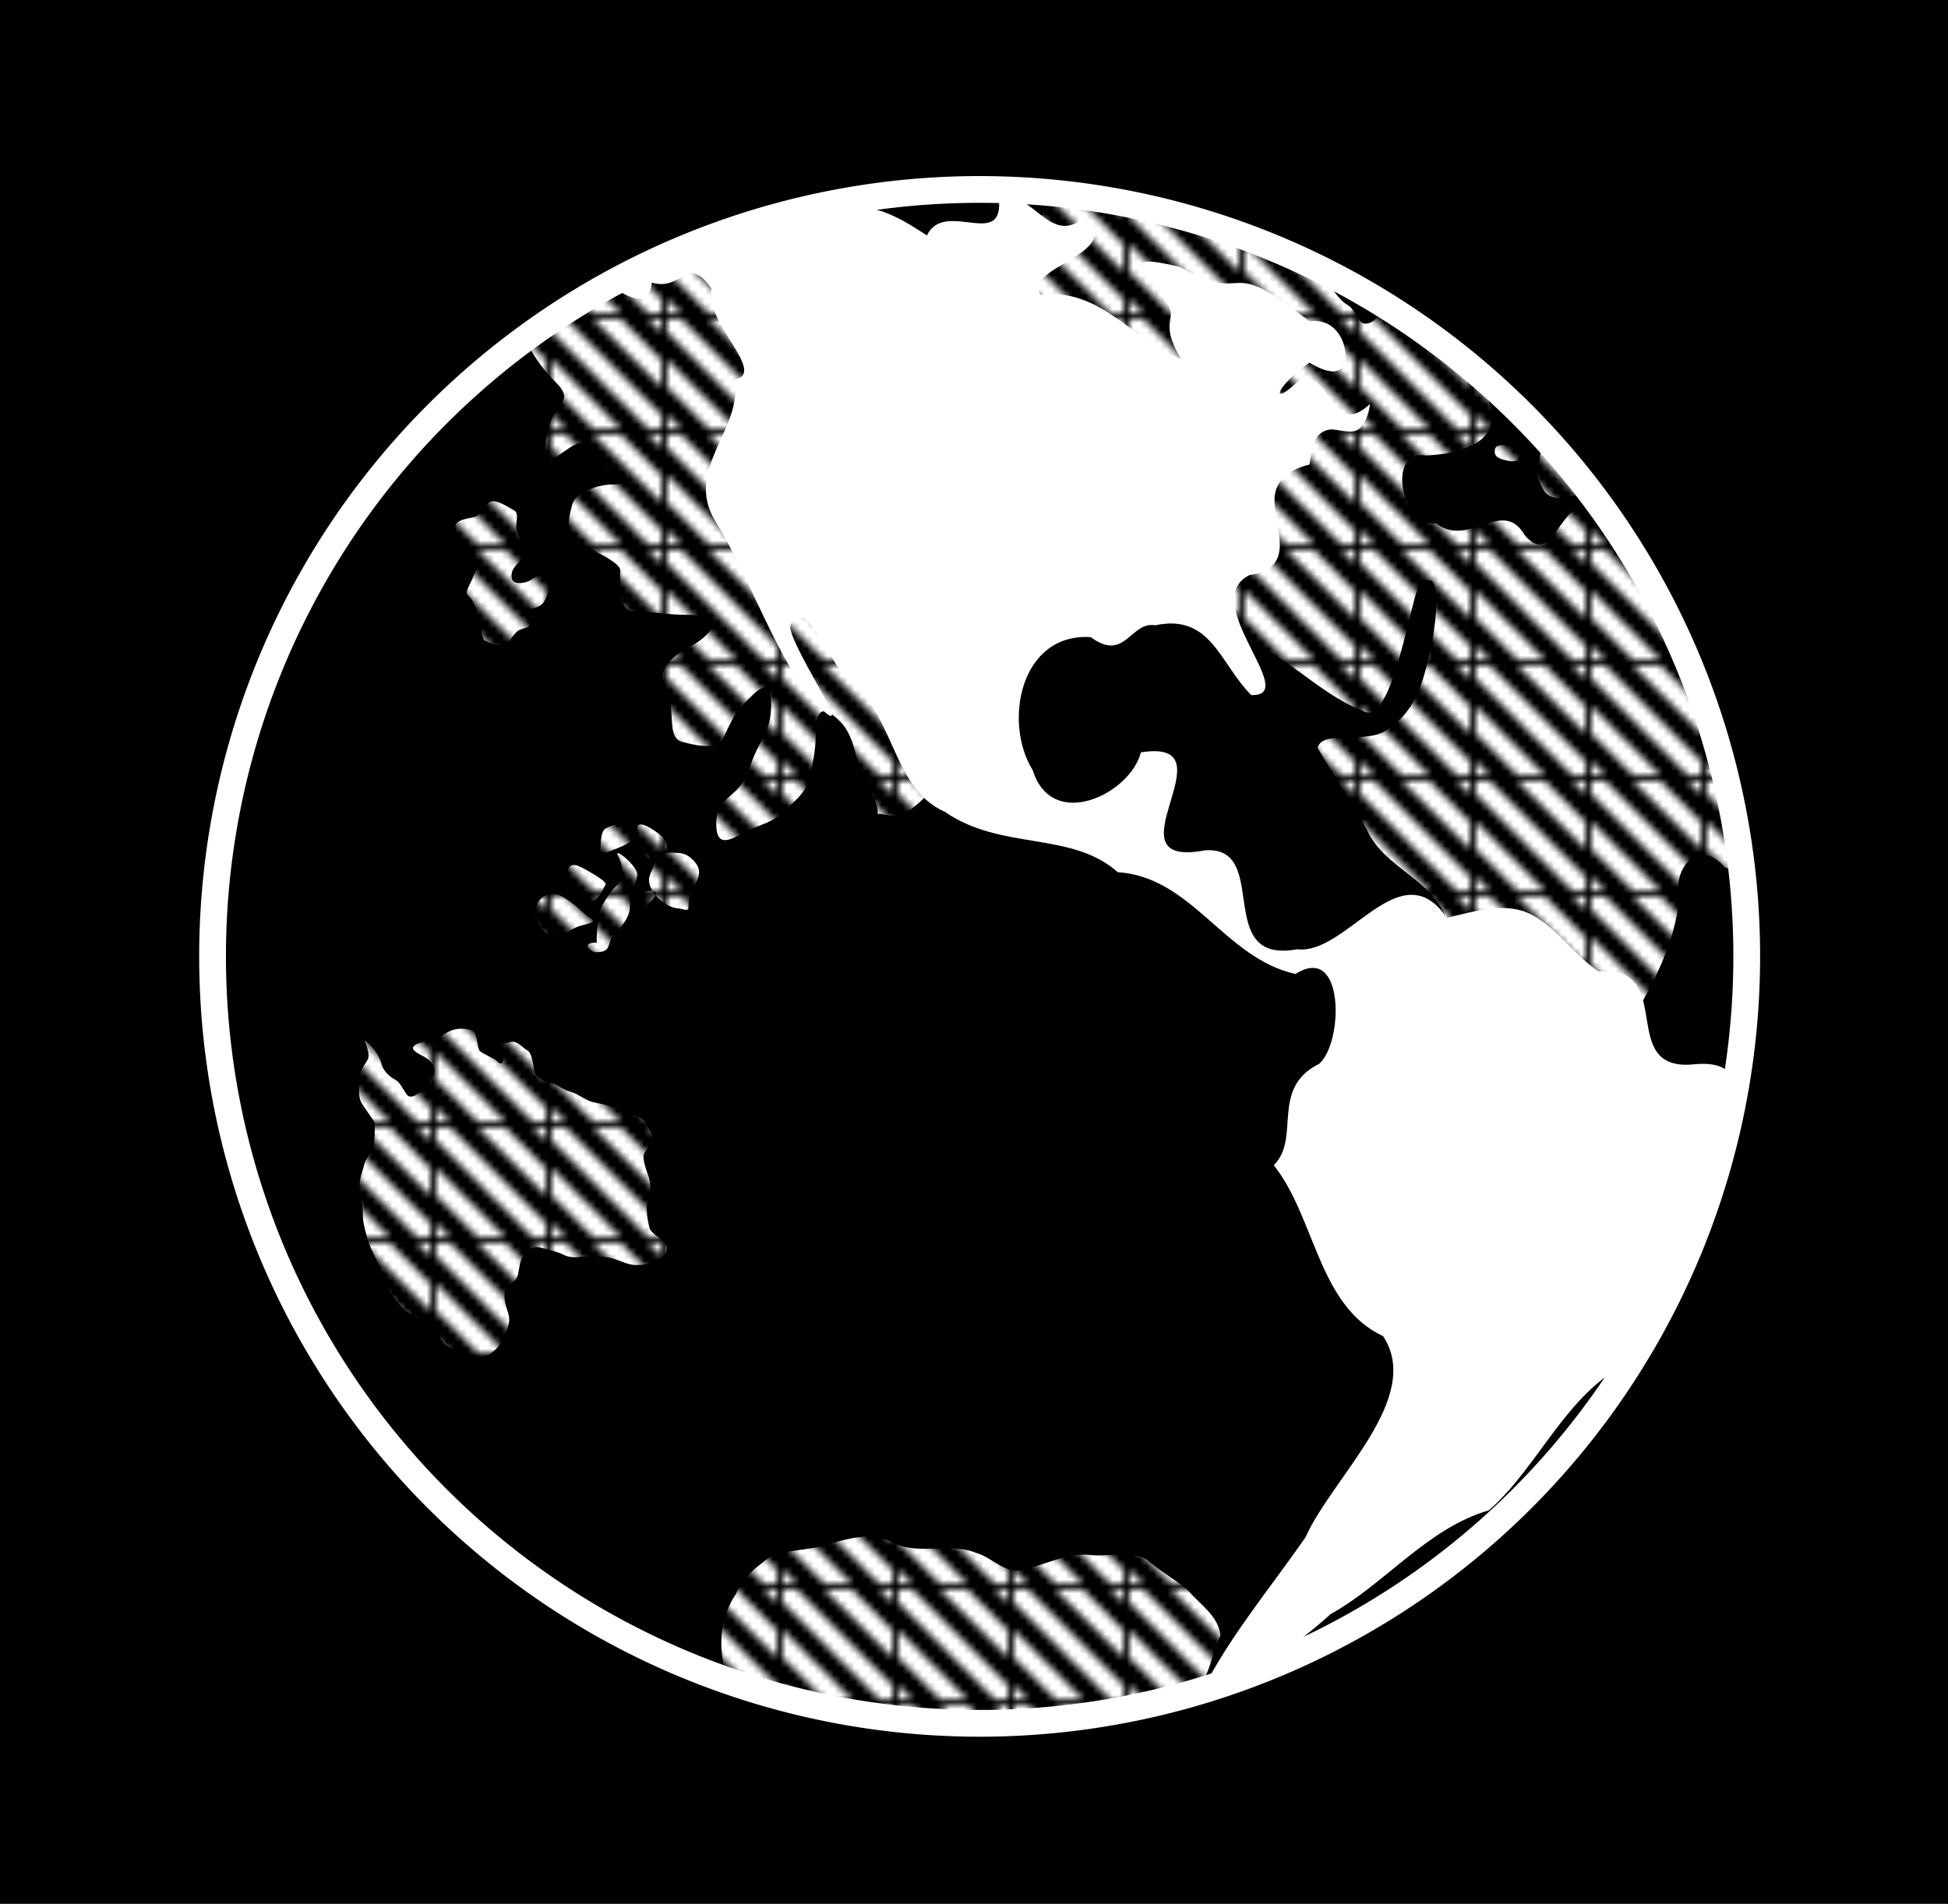 <?xml version="1.0" encoding="UTF-8" standalone="no"?>
<!-- Created with Inkscape (http://www.inkscape.org/) -->
<svg
   xmlns:dc="http://purl.org/dc/elements/1.1/"
   xmlns:cc="http://web.resource.org/cc/"
   xmlns:rdf="http://www.w3.org/1999/02/22-rdf-syntax-ns#"
   xmlns:svg="http://www.w3.org/2000/svg"
   xmlns="http://www.w3.org/2000/svg"
   xmlns:xlink="http://www.w3.org/1999/xlink"
   xmlns:sodipodi="http://sodipodi.sourceforge.net/DTD/sodipodi-0.dtd"
   xmlns:inkscape="http://www.inkscape.org/namespaces/inkscape"
   width="153.091"
   height="149.65"
   id="svg2342"
   sodipodi:version="0.32"
   inkscape:version="0.45pre1"
   sodipodi:docname="mgsloan_Black_and_White_Earth.svg"
   inkscape:output_extension="org.inkscape.output.svg.inkscape"
   sodipodi:docbase="C:\"
   sodipodi:modified="true"
   version="1.0">
  <defs
     id="defs2344">
    <pattern
       inkscape:collect="always"
       xlink:href="#pattern23027"
       id="pattern36384"
       patternTransform="translate(565.839,522.694)" />
    <pattern
       inkscape:collect="always"
       xlink:href="#pattern23027"
       id="pattern36386"
       patternTransform="translate(565.839,522.694)" />
    <pattern
       inkscape:collect="always"
       xlink:href="#pattern23027"
       id="pattern36388"
       patternTransform="translate(565.839,522.694)" />
    <pattern
       inkscape:collect="always"
       xlink:href="#pattern23027"
       id="pattern36390"
       patternTransform="translate(565.839,522.694)" />
    <pattern
       inkscape:collect="always"
       xlink:href="#pattern23027"
       id="pattern36392"
       patternTransform="translate(565.839,522.694)" />
    <pattern
       patternUnits="userSpaceOnUse"
       width="16.125"
       height="16.125"
       patternTransform="translate(787.062,270.156)"
       id="pattern23027">
      <path
         id="path23022"
         d="M 0,0 L 0,1.969 L 14.125,16.125 L 16.125,16.125 L 16.125,14.062 L 2.062,0 L 0,0 z M 6.094,0 L 16.125,10 L 16.125,6 L 10.156,0 L 6.094,0 z M 14.188,0 L 16.125,1.938 L 16.125,0 L 14.188,0 z M 0,6 L 0,10.062 L 6.062,16.125 L 10.125,16.125 L 0,6 z M 0,14.094 L 0,16.125 L 2.031,16.125 L 0,14.094 z "
         style="fill:white;fill-opacity:1;fill-rule:evenodd;stroke:none;stroke-width:10;stroke-linecap:butt;stroke-linejoin:miter;stroke-miterlimit:4;stroke-opacity:1" />
    </pattern>
    <pattern
       inkscape:collect="always"
       xlink:href="#pattern23027"
       id="pattern36394"
       patternTransform="translate(565.839,522.694)" />
  </defs>
  <sodipodi:namedview
     id="base"
     pagecolor="#ffffff"
     bordercolor="#ffffff"
     borderopacity="0.0"
     inkscape:pageopacity="0.0"
     inkscape:pageshadow="0"
     inkscape:zoom="0.24748737"
     inkscape:cx="21.029684"
     inkscape:cy="94.373653"
     inkscape:document-units="px"
     inkscape:current-layer="g3217"
     showguides="true"
     inkscape:guide-bbox="true"
     inkscape:window-width="744"
     inkscape:window-height="664"
     inkscape:window-x="449"
     inkscape:window-y="203" />
  <g
     inkscape:label="Layer 1"
     inkscape:groupmode="layer"
     id="layer1"
     transform="translate(-369.169,-254.68)">
    <rect
       style="fill:#000000;fill-opacity:1;stroke:none;stroke-width:6.409;stroke-miterlimit:4;stroke-dasharray:none;stroke-opacity:1"
       id="rect2387"
       width="153.091"
       height="149.65"
       x="369.169"
       y="254.68" />
    <g
       id="g3217"
       transform="matrix(0.534,0,0,0.534,1.473,-35.636)"
       inkscape:export-filename="/media/KINGSTON/use4033.png"
       inkscape:export-xdpi="300"
       inkscape:export-ydpi="300">
      <path
         transform="matrix(0.989,0,0,0.989,-216.748,256.067)"
         d="M 1175.312 433.139 A 114.147 114.147 0 1 1  947.018,433.139 A 114.147 114.147 0 1 1  1175.312 433.139 z"
         sodipodi:ry="114.14724"
         sodipodi:rx="114.14724"
         sodipodi:cy="433.13867"
         sodipodi:cx="1061.1653"
         id="path3219"
         style="fill:#000000;fill-opacity:1;stroke:#ffffff;stroke-width:3.982;stroke-miterlimit:4;stroke-dasharray:none;stroke-dashoffset:0;stroke-opacity:1"
         sodipodi:type="arc" />
      <path
         id="path3221"
         d="M 817.718,663.453 C 818.028,661.605 815.38,658.14 814.688,655.372 C 814.046,652.804 813.533,651.186 812.163,649.816 C 809.446,647.1 808.627,648.423 808.627,651.837 C 808.627,654.183 808.089,656.514 807.617,658.403 C 807.084,660.535 805.08,661.95 804.081,662.948 C 802.164,664.866 800.767,664.858 798.526,665.979 C 796.516,666.984 793.98,668.867 793.98,664.969 C 793.98,661.966 795.542,661.386 797.01,659.918 C 798.541,658.387 798.879,656.18 800.041,653.857 C 801.189,651.56 802.061,650.413 802.061,647.291 C 802.061,642.777 799.743,645.568 798.02,647.291 C 796.513,648.798 795.755,650.811 794.99,652.342 C 794,654.322 790.225,653.171 788.929,652.847 C 786.708,652.291 787.933,648.329 786.909,646.281 C 785.614,643.691 785.79,642.349 787.414,640.725 C 789.144,638.995 790.854,638.8 792.465,637.189 C 795.099,634.555 792.124,634.159 789.434,634.159 C 786.681,634.159 784.478,633.654 781.858,633.654 C 779.598,633.654 779.838,629.861 779.838,627.593 C 779.838,626.378 775.392,624.521 773.777,623.552 C 771.607,622.251 772.276,619.961 772.767,617.997 C 773.265,616.004 776.76,614.966 778.828,614.966 C 782.4,614.966 780.716,613.165 777.817,612.441 C 776.662,612.152 778.066,608.905 773.777,608.905 C 773.063,608.905 769.886,611.393 769.736,611.431 C 767.651,611.952 769.667,605.509 769.736,605.37 C 771.152,602.538 772.829,602.401 770.241,599.814 C 768.689,598.262 767.25,596.356 766.201,594.258 C 765.197,592.25 770.081,590.55 770.746,590.217 C 772.79,589.196 774.039,588.066 775.797,587.187 C 778.338,585.916 778.678,585.33 781.353,584.662 C 783.339,584.165 784.966,583.146 787.414,583.146 C 790.588,583.146 791.827,583.552 793.98,585.167 C 795.683,586.444 796.702,587.79 798.526,588.702 C 800.263,589.571 801.269,591.951 802.566,593.248 C 804.776,595.458 806.058,598.255 808.122,600.319 C 809.797,601.994 810.209,603.921 811.658,605.37 C 813.255,606.967 814.058,608.912 814.688,611.431 C 815.344,614.053 817.118,615.881 818.729,617.492 C 820.959,619.722 822.139,620.777 823.274,623.047 C 824.28,625.059 826.174,624.805 827.315,627.088 C 828.388,629.235 829.335,629.807 829.335,633.149 C 829.335,635.313 829.335,637.617 829.335,640.22 C 829.335,642.576 830.345,644.212 830.345,646.786 C 830.345,649.593 831.489,651.198 829.335,653.352 C 828.337,654.35 826.79,657.431 825.8,659.413 C 824.935,661.142 823.118,662.434 821.759,663.453 C 820.682,664.262 819.065,663.453 817.718,663.453 z "
         style="fill:url(#pattern36394);fill-opacity:1;fill-rule:evenodd;stroke:none;stroke-width:1px;stroke-linecap:butt;stroke-linejoin:miter;stroke-opacity:1" />
      <path
         d="M 930.35,690.98 C 932.698,686.825 935.15,681.429 935.652,676.241 C 934.658,671.593 938.381,666.788 942.396,671.304 C 946.652,673.413 942.507,663.218 942.679,660.609 C 941.214,655.255 940.643,649.798 938.081,644.829 C 936.688,640.199 934.648,635.345 931.587,631.506 C 930.331,626.601 928.41,622.219 924.29,619.007 C 918.36,614.594 917.548,628.006 912.949,622.414 C 909.683,616.79 904.679,624.47 899.887,620.678 C 894.725,621.148 892.607,609.796 898.43,610.709 C 906.859,610.338 912.343,606.394 904.03,597.432 C 901.932,594.436 894.021,589.929 893.171,589.223 C 891.641,587.954 891.712,591.349 889.446,591.306 C 888.443,591.287 888.236,589.317 886.758,588.465 C 884.933,587.412 883.263,583.474 882.282,583.006 C 877.276,580.473 868.744,577.47 863.477,575.485 C 857.883,573.941 851.332,572.79 844.329,571.95 C 841.324,574.703 837.877,583.208 842.783,588.176 C 870.899,591.241 856.816,631.91 876.025,639.995 C 880.421,642.696 884.23,646.387 889.08,648.277 C 893.186,650.941 895.802,634 897.231,630.226 C 901.258,625.64 899.761,635.899 899.351,638.083 C 898.339,642.729 897.343,648.088 892.975,650.827 C 890.318,653.443 883.173,650.88 882.484,653.753 C 884.852,657.802 887.456,661.702 889.753,665.823 C 892.221,671.408 899.451,673.089 901.477,679.043 C 905.167,684.146 924.729,693.37 930.35,690.98 z M 915.703,608.653 C 915.335,609.177 915.252,611.214 914.946,612.441 C 914.574,613.926 915.28,614.877 915.703,615.724 C 916.14,616.598 917.078,616.986 918.229,616.986 C 919.411,616.986 920.022,616.481 921.512,616.481 C 920.855,613.924 920.654,612.976 918.986,611.936 C 918.094,611.044 917.547,610.496 916.713,609.663 C 916.377,609.326 916.04,608.989 915.703,608.653 z M 911.902,611.418 C 911.186,611.671 910.882,611.587 909.848,611.329 C 908.608,611.019 908.419,610.437 908.598,609.722 C 908.767,609.046 910.036,609.186 910.741,609.186 C 912.957,609.186 912.053,610.768 912.884,610.436 C 913.481,610.197 911.993,610.781 911.902,611.418 z "
         style="fill:url(#pattern36392);fill-opacity:1;fill-rule:evenodd;stroke:none;stroke-width:1px;stroke-linecap:butt;stroke-linejoin:miter;stroke-opacity:1"
         id="path3223" />
      <path
         sodipodi:nodetypes="cccccccsccscccsscscccccccccscccccccccccccccccccccc"
         id="path3225"
         d="M 779.134,586.15 C 787.713,578.684 799.365,576.69 810.205,575.257 C 816.175,572.056 822.045,576.498 824.986,578.314 C 827.604,572.887 836.421,580.616 835.562,572.757 C 840.43,571.227 843.12,580.34 848.332,575.468 C 854.256,581.16 838.836,582.914 841.801,587.049 C 850.687,586.049 855.197,593.78 862.388,596.515 C 859.066,590.988 861.945,590.767 860.362,588.391 C 857.174,583.61 852.775,580.693 862.176,582.942 C 872.949,588.954 868.225,580.569 881.277,590.972 C 885.158,590.42 886.678,594.037 886.572,596.235 C 886.488,597.99 885.385,599.513 881.277,597.043 C 875.753,600.982 875.576,603.906 880.205,599.186 C 884.753,599.231 884.826,608.123 890.196,603.123 C 890.062,604.633 889.282,606.542 888.249,607.001 C 886.891,607.605 885.096,606.531 883.757,607.01 C 882.152,607.584 881.811,608.823 881.277,612.043 C 877.565,612.958 876.015,614.952 876.136,617.619 C 876.329,621.895 879.228,627.308 872.469,628.31 C 864.662,632.161 880.179,646.255 872.705,645.972 C 868.025,641.238 866.785,633.958 858.558,635.706 C 854.945,635.074 854.17,641.211 849.09,637.444 C 838.672,636.818 836.187,650.057 840.562,657.043 C 843.399,666.147 854.949,660.519 856.467,654.408 C 870.413,652.212 850.852,671.689 865.919,668.829 C 875.721,668.155 866.986,685.687 879.469,683.394 C 886.843,684.291 894.654,668.712 901.517,678.783 C 905.409,677.805 909.847,676.519 913.327,678 C 917.353,679.714 920.354,684.447 923.865,686.664 C 935.455,685.752 926.411,701.358 937.705,700.344 C 949.552,699.106 941.03,712.041 940.324,718.237 C 937.304,727.268 933.522,736.125 928.419,744.186 C 919.115,748.565 915.173,759.395 907.705,765.972 C 898.547,768.647 892.457,776.785 884.377,781.265 C 879.852,785.385 870.614,792.483 866.278,791.027 C 870.46,783.407 875.663,777.198 880.696,769.961 C 884.596,761.162 898.107,749.434 892.121,740.345 C 882.561,735.878 882.177,722.94 876.029,715.175 C 880.072,711.222 875.418,703.888 882.705,700.257 C 886.268,697.227 886.547,682.377 879.226,687.033 C 868.717,684.682 864.054,672.768 853.062,672.043 C 846.181,665.943 835.99,668.938 827.603,663.153 C 819.545,659.579 820.302,648.086 812.777,643.313 C 810.941,640.888 806.353,630.439 804.848,635.972 C 805.403,640.005 816.298,655.159 807.705,646.329 C 801.912,638.313 798.946,628.712 793.777,620.257 C 789.214,612.681 798.112,606.451 796.634,599.543 C 801.633,598.626 792.096,591.051 793.277,586.114 C 789.627,580.99 788.966,586.626 784.491,585.257 C 784.146,589.059 781.145,587.455 779.134,586.15 z "
         style="fill:#ffffff;fill-opacity:1;fill-rule:evenodd;stroke:none;stroke-width:1px;stroke-linecap:butt;stroke-linejoin:miter;stroke-opacity:1" />
      <path
         id="path3227"
         d="M 742.21,696.788 C 743.228,697.419 744.384,698.922 744.735,700.324 C 745.004,701.399 746.038,702.238 746.755,702.597 C 747.51,702.974 748.072,704.419 748.523,704.87 C 749.476,705.822 751.306,703.35 751.553,703.102 C 752.54,702.116 753.011,701.024 751.806,699.819 C 751.034,699.047 750.184,698.954 749.533,698.304 C 748.528,697.299 751.832,696.845 752.059,696.788 C 753.157,696.514 753.66,695.988 754.584,695.526 C 755.76,694.938 756.893,695.03 757.867,695.273 C 758.929,695.539 758.64,697.325 759.13,698.304 C 759.279,698.602 761.274,699.438 761.655,699.819 C 763.121,701.285 762.531,698.02 762.413,697.546 C 762.206,696.72 761.559,697.57 763.675,697.041 C 764.719,696.78 765.558,697.982 766.201,698.304 C 766.907,698.657 767.063,700.743 767.211,701.334 C 767.487,702.438 768.974,702.911 769.736,703.102 C 770.569,703.31 771.498,704.111 772.514,704.365 C 773.614,704.639 774.635,705.589 775.797,705.88 C 777.164,706.221 777.999,706.223 779.333,706.89 C 780.491,707.469 780.79,707.57 782.111,707.9 C 783.396,708.221 783.869,709.396 784.383,710.426 C 784.985,711.628 783.636,712.931 783.373,713.456 C 782.966,714.27 783.926,716.425 784.131,717.244 C 784.497,718.708 784.138,719.488 783.878,720.527 C 783.598,721.648 783.886,723.335 784.131,724.315 C 784.351,725.196 785.531,725.715 786.151,726.335 C 787.304,727.488 786.421,728.6 785.394,729.113 C 784.313,729.653 783.533,729.871 782.111,729.871 C 780.937,729.871 779.778,729.162 778.575,728.861 C 777.55,728.605 776.367,728.608 775.04,728.608 C 773.698,728.608 772.828,729.018 771.504,728.356 C 770.608,727.908 769.376,727.634 768.221,727.346 C 766.96,727.03 766.422,727.629 765.696,728.356 C 764.959,729.092 764.966,731.077 764.685,731.639 C 764.159,732.692 763.209,732.494 762.918,733.659 C 762.574,735.033 763.154,736.119 763.423,737.195 C 763.7,738.303 763.268,739.272 762.665,740.478 C 761.946,741.916 761.86,742.092 760.645,743.003 C 760.022,743.47 758.005,743.255 757.109,743.255 C 756.278,743.255 755.042,742.096 754.331,741.74 C 753.401,741.275 753.044,739.455 752.059,738.962 C 751.145,738.506 750.186,737.647 749.281,737.195 C 748.074,736.591 747.482,735.891 746.755,734.922 C 745.977,733.884 745.54,733.344 745.24,732.144 C 744.968,731.057 744.231,729.621 743.725,728.608 C 743.054,727.267 742.764,726.531 742.462,725.325 C 742.178,724.19 741.957,723.498 741.957,722.042 C 741.957,720.77 741.452,719.991 741.452,718.507 C 741.452,717.158 741.893,716.239 742.21,714.971 C 742.459,713.973 743.177,713.627 743.472,712.446 C 743.75,711.337 743.725,710.271 743.725,708.91 C 743.725,708.816 741.983,706.437 741.705,705.88 C 741.229,704.929 741.452,703.474 741.452,702.344 C 741.452,701.305 742.412,700.172 742.715,699.566 C 743.064,698.868 742.399,697.262 742.21,696.788 z "
         style="fill:url(#pattern36390);fill-opacity:1;fill-rule:evenodd;stroke:none;stroke-width:1px;stroke-linecap:butt;stroke-linejoin:miter;stroke-opacity:1" />
      <path
         sodipodi:nodetypes="cccccccccccccc"
         id="path3229"
         d="M 795.495,790.228 C 794.163,786.266 794.514,781.719 796.915,778.231 C 797.727,775.908 799.739,774.526 801.556,773.055 C 804.255,771.628 807.504,771.993 810.362,770.98 C 813.336,770.196 816.527,769.138 819.515,770.502 C 823.42,772.823 828.095,770.583 832.18,772.224 C 834.718,772.91 836.76,775.767 839.631,774.559 C 842.75,773.885 845.681,772.198 848.97,772.55 C 851.716,772.873 854.798,771.833 857.306,773.211 C 859.228,774.888 861.48,776.103 863.401,777.76 C 865.133,779.816 867.965,781.554 868.172,784.454 C 866.957,786.832 866.584,790.731 864.454,792.502 C 844.656,798.645 821.63,799.613 797.64,791.648 C 796.901,791.211 796.231,790.67 795.495,790.228 z "
         style="fill:url(#pattern36388);fill-opacity:1;fill-rule:evenodd;stroke:none;stroke-width:1px;stroke-linecap:butt;stroke-linejoin:miter;stroke-opacity:1" />
      <path
         id="path3231"
         d="M 769.484,630.371 C 768.843,631.602 768.889,632.729 767.211,633.149 C 765.591,633.554 765.57,633.654 766.201,634.917 C 766.863,636.242 766.032,635.885 764.938,636.432 C 764.321,636.74 763.589,638.034 763.17,638.452 C 762.463,639.16 760.053,638.03 759.887,637.947 C 759.536,637.771 759.181,635.123 759.13,634.917 C 758.809,633.634 758.521,632.943 758.119,632.139 C 757.599,631.098 756.794,631.508 757.614,629.866 C 758.062,628.971 758.523,627.796 758.877,627.088 C 759.084,626.675 757.067,624.59 756.857,624.31 C 756.107,623.311 755.845,622.282 755.594,621.28 C 755.33,620.224 757.551,619.97 758.372,619.764 C 759.359,619.518 759.93,618.207 760.392,617.744 C 761.303,616.834 763.229,618.279 764.18,618.754 C 765.171,619.249 764.19,621.047 764.685,622.037 C 765.247,623.161 765.443,624.013 765.443,625.32 C 765.443,626.254 764.16,626.915 763.928,627.846 C 763.45,629.757 765.05,629.585 765.948,629.361 C 767.096,629.074 767.021,628.351 768.726,628.351 C 769.236,628.351 769.446,630.184 769.484,630.371 z "
         style="fill:url(#pattern36386);fill-opacity:1;fill-rule:evenodd;stroke:none;stroke-width:1px;stroke-linecap:butt;stroke-linejoin:miter;stroke-opacity:1" />
      <path
         d="M 783.419,677.4 C 783.13,677.4 782.083,674.209 784.848,674.9 C 785.779,675.133 784.019,676.651 783.419,677.4 z M 766.991,678.472 C 767.685,676.95 767.613,675.257 770.205,675.257 C 771.251,675.257 773.54,677.164 774.134,677.757 C 775.578,679.201 777.112,679.156 774.134,679.9 C 772.316,680.355 772.289,681.329 769.848,681.329 C 768.501,681.329 767.943,679.424 766.991,678.472 z M 776.455,682.4 C 776.223,682.4 776.605,678.171 776.991,677.4 C 777.843,675.695 778.615,674.705 779.491,673.829 C 780.75,672.57 779.967,670.496 779.491,669.543 C 778.888,668.338 782.348,671.053 782.348,672.4 C 782.348,673.315 781.277,675.045 781.277,677.043 C 781.277,678.704 780.056,680.05 779.134,680.972 C 777.714,682.391 778.814,683.829 776.277,683.829 C 775.541,683.829 773.861,682.4 776.455,682.4 z M 788.598,677.4 C 790.847,677.963 789.141,677.386 790.562,674.543 C 791.495,672.678 791.968,671.664 790.562,670.257 C 789.33,669.025 788.49,669.186 786.277,669.186 C 785.573,669.186 784.319,672.018 784.134,672.757 C 783.66,674.653 786.416,677.4 788.598,677.4 z M 784.491,669.543 C 783.985,671.566 782.348,667.035 782.348,665.615 C 782.348,663.741 786.174,666.838 786.277,667.043 C 787.18,668.85 786.569,669.128 784.491,669.543 z M 775.027,675.615 C 776.007,677.576 777.431,674.377 777.705,673.829 C 777.942,673.355 774.467,671.495 774.134,671.329 C 771.356,669.94 772.201,673.178 772.705,674.186 C 772.97,674.716 774.188,675.615 775.027,675.615 z M 776.634,669.543 C 777.241,670.757 776.491,666.222 777.705,665.615 C 779.929,664.503 781.038,664.66 781.634,667.043 C 781.844,667.884 777.334,669.263 776.634,669.543 z "
         style="fill:url(#pattern36384);fill-opacity:1;fill-rule:evenodd;stroke:none;stroke-width:1px;stroke-linecap:butt;stroke-linejoin:miter;stroke-opacity:1"
         id="path3233" />
    </g>
  </g>
</svg>
